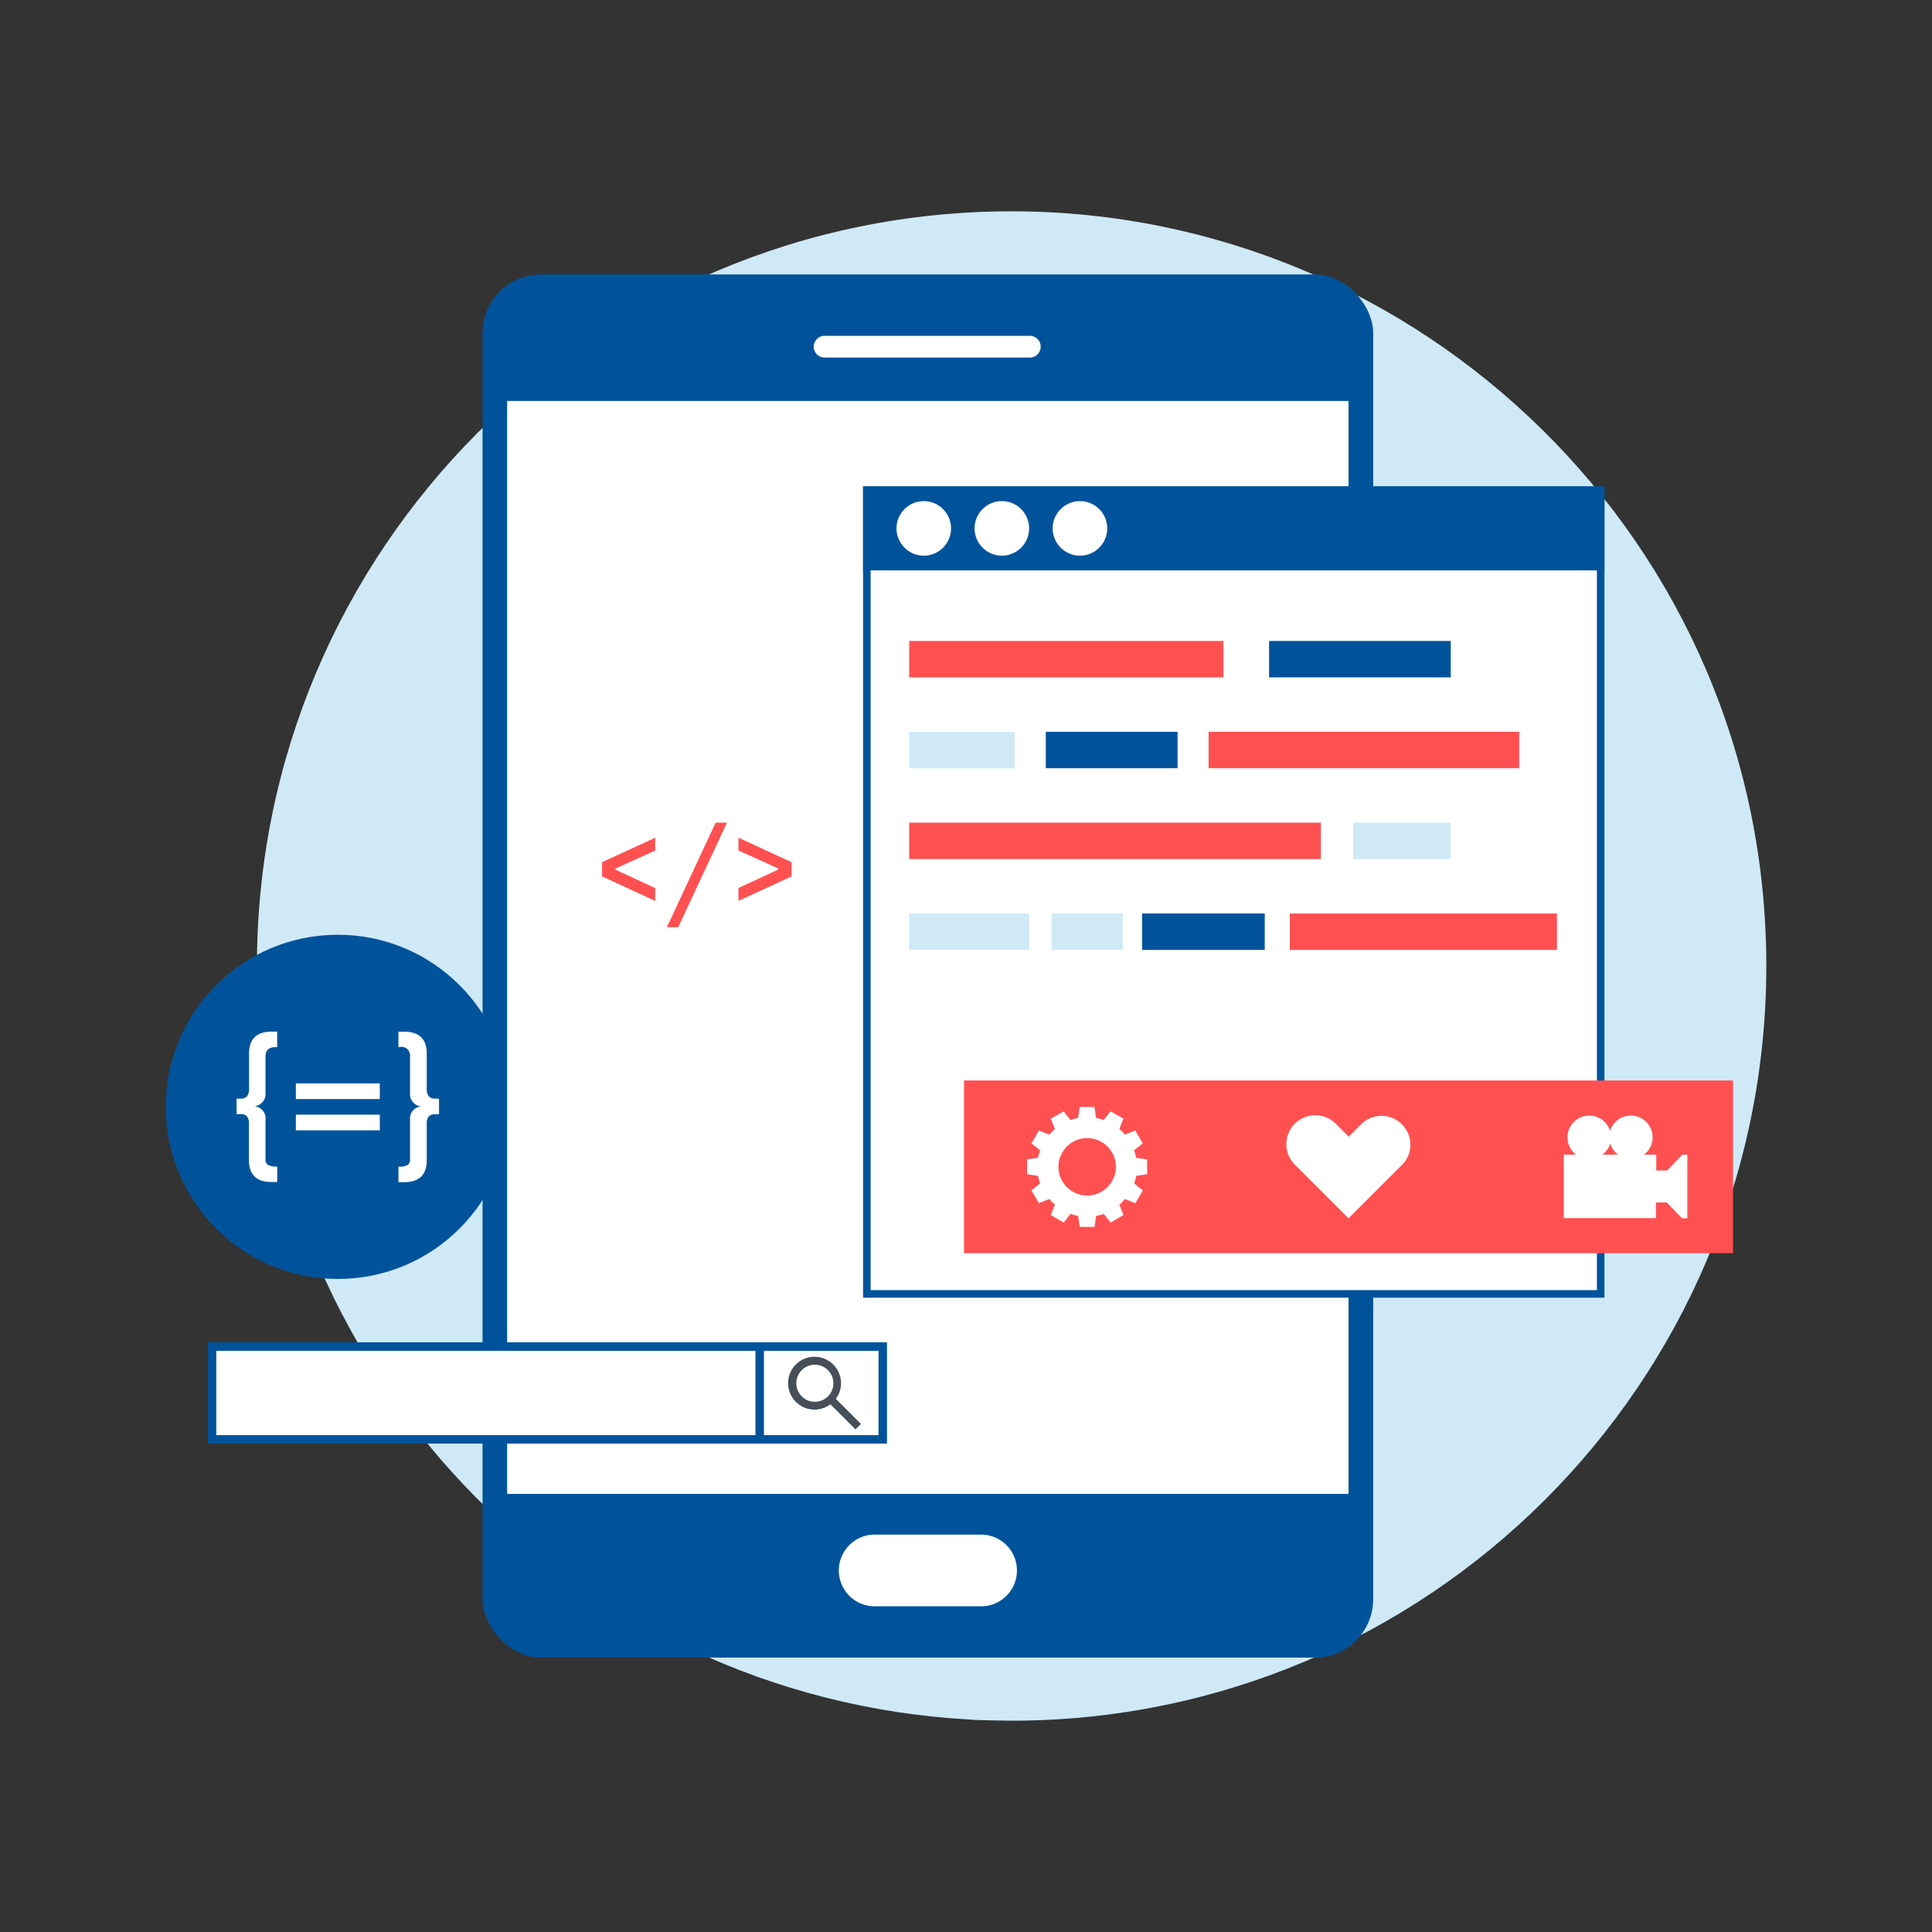 <svg id="Слой_1" data-name="Слой 1" xmlns="http://www.w3.org/2000/svg" viewBox="0 0 512 512"><rect x="0" y="0" width="512" height="512" fill="#333333" stroke="none"/><defs><style>.cls-1{fill:#cfe9f6;}.cls-2{fill:#00539b;}.cls-3{fill:#fff;}.cls-4{fill:#ff5051;}.cls-5{fill:#464e58;}</style></defs><title>17</title><path class="cls-1" d="M468.09,256c0,110.71-89.88,200-200,200-.55,0-10.12-.12-10.6-.28C151.16,450.13,68.09,362,68.09,256c0-110.17,89.3-200,200-200C376.34,56,468.09,143.59,468.09,256Z"/><circle class="cls-2" cx="89.53" cy="293.33" r="45.61"/><path class="cls-3" d="M66,279.23v9.18a3.27,3.27,0,0,1-.53,2.11,2.09,2.09,0,0,1-1.68.62H62.7v4.11h1.06a2.15,2.15,0,0,1,1.68.59,3.11,3.11,0,0,1,.53,2.05v9.53q0,5.83,6,5.83h1.5v-4.11A4.71,4.71,0,0,1,71,308.7a1.78,1.78,0,0,1-.64-1.59V296.75a3.21,3.21,0,0,0-2.91-3.58,3.27,3.27,0,0,0,2.91-3.62V280c0-1.68.91-2.51,2.73-2.51a1.19,1.19,0,0,1,.36,0v-4.1H72Q66,273.41,66,279.23Z"/><rect class="cls-3" x="78.41" y="295.4" width="22.24" height="4.15"/><rect class="cls-3" x="78.41" y="287.11" width="22.24" height="4.15"/><path class="cls-3" d="M115.29,291.14a2.09,2.09,0,0,1-1.68-.62,3.27,3.27,0,0,1-.52-2.11v-9.18q0-5.82-6-5.82h-1.5v4.1l.79-.09h.13a2.25,2.25,0,0,1,1.43.6,2.37,2.37,0,0,1,.73,2v9.57a3.27,3.27,0,0,0,2.92,3.62,3.21,3.21,0,0,0-2.92,3.58v10.36a1.78,1.78,0,0,1-.64,1.59,4.7,4.7,0,0,1-2.44.44v4.11h1.5q6,0,6-5.83v-9.53a3.12,3.12,0,0,1,.52-2.05,2.15,2.15,0,0,1,1.68-.59h1.06v-4.11Z"/><rect class="cls-2" x="127.88" y="72.73" width="236.03" height="366.55" rx="15.49"/><polygon class="cls-3" points="134.4 395.9 134.4 395.9 134.4 106.26 357.38 106.26 357.38 395.9 357.37 395.9 134.4 395.9"/><path class="cls-3" d="M260,406.69H231.8a9.5,9.5,0,0,0,0,19H260a9.5,9.5,0,1,0,0-19Z"/><path class="cls-3" d="M273.08,89H218.7a2.88,2.88,0,1,0,0,5.75h54.38a2.88,2.88,0,0,0,0-5.75Z"/><rect class="cls-3" x="229.72" y="129.9" width="194.48" height="213"/><path class="cls-2" d="M423.2,130.9v211H230.72v-211H423.2m2-2H228.72v215H425.2v-215Z"/><rect class="cls-2" x="228.72" y="128.9" width="196.48" height="22.26"/><rect class="cls-4" x="255.48" y="286.34" width="203.79" height="45.77"/><rect class="cls-4" x="240.94" y="169.86" width="83.27" height="9.65"/><rect class="cls-2" x="336.32" y="169.86" width="48.15" height="9.65"/><rect class="cls-1" x="240.94" y="193.94" width="27.92" height="9.65"/><rect class="cls-2" x="277.15" y="193.94" width="34.92" height="9.65"/><rect class="cls-4" x="320.29" y="193.94" width="82.32" height="9.65"/><rect class="cls-4" x="240.94" y="218.01" width="109.1" height="9.65"/><rect class="cls-1" x="358.61" y="218.01" width="25.86" height="9.65"/><rect class="cls-1" x="240.94" y="242.09" width="31.77" height="9.65"/><rect class="cls-1" x="278.72" y="242.09" width="18.83" height="9.65"/><rect class="cls-2" x="302.66" y="242.09" width="32.51" height="9.65"/><rect class="cls-4" x="341.81" y="242.09" width="70.8" height="9.65"/><path class="cls-3" d="M304,311.19v-3.94l-2.92-.42a11.67,11.67,0,0,0-.54-2l2.31-1.83-2-3.4-2.74,1.09a12.17,12.17,0,0,0-1.48-1.48l1.09-2.75-3.41-1.95-1.83,2.31a12.55,12.55,0,0,0-2-.55l-.43-2.91h-3.93l-.42,2.91a12.39,12.39,0,0,0-2,.55l-1.83-2.31-3.4,1.95,1.09,2.75a11.5,11.5,0,0,0-1.48,1.48l-2.75-1.09-2,3.4,2.32,1.83a11.7,11.7,0,0,0-.55,2l-2.92.42v3.94l2.92.42a11.46,11.46,0,0,0,.55,2l-2.32,1.83,2,3.4,2.75-1.09a11.5,11.5,0,0,0,1.48,1.48L278.49,322l3.4,2,1.83-2.32a12.39,12.39,0,0,0,2,.55l.42,2.91h3.93l.43-2.91a13.65,13.65,0,0,0,2-.54l1.83,2.31,3.41-2-1.09-2.75a12.17,12.17,0,0,0,1.48-1.48l2.74,1.09,2-3.4-2.31-1.83a11.44,11.44,0,0,0,.54-2Zm-15.89,5.64a7.61,7.61,0,1,1,7.61-7.61A7.61,7.61,0,0,1,288.14,316.83Z"/><path class="cls-3" d="M445.86,306l-4.06,4.19h-2.87V306h-3.25a5.77,5.77,0,1,0-9-6.3,5.77,5.77,0,1,0-9,6.3h-3.26v16.82h24.42v-4.15h2.87l4.06,4.19h1.39V306ZM426.72,303a5.8,5.8,0,0,0,2.08,3h-4.16A5.69,5.69,0,0,0,426.72,303Z"/><path class="cls-3" d="M371.61,308.63l-3.42,3.42-10.82,10.81-10.81-10.81-3.43-3.42A7.65,7.65,0,0,1,354,297.81l3.42,3.43,3.43-3.43a7.65,7.65,0,0,1,10.81,10.82Z"/><rect class="cls-2" x="55.07" y="355.73" width="179.99" height="26.84"/><rect class="cls-3" x="133.9" y="281.4" width="22.35" height="175.5" transform="translate(514.22 224.08) rotate(90)"/><rect class="cls-2" x="200.2" y="356.64" width="2.25" height="25.03"/><path class="cls-5" d="M220.87,361.67a7,7,0,1,0-.8,10.48l6.65,6.65,1.45-1.44-6.66-6.66A6.93,6.93,0,0,0,220.87,361.67Zm-1.45,8.38a4.91,4.91,0,1,1,0-6.94A4.9,4.9,0,0,1,219.42,370.05Z"/><circle class="cls-3" cx="244.81" cy="140.03" r="7.23"/><circle class="cls-3" cx="265.5" cy="140.03" r="7.23"/><circle class="cls-3" cx="286.2" cy="140.03" r="7.23"/><path class="cls-4" d="M159.56,232.26v-3.77L173.63,222v3.41l-10.52,4.75v.32l10.52,4.87v3.41Z"/><path class="cls-4" d="M189.66,218h3l-12.93,27.72h-3Z"/><path class="cls-4" d="M209.76,228.49v3.77l-14.06,6.48v-3.41l10.51-4.87v-.32l-10.51-4.75V222Z"/></svg>